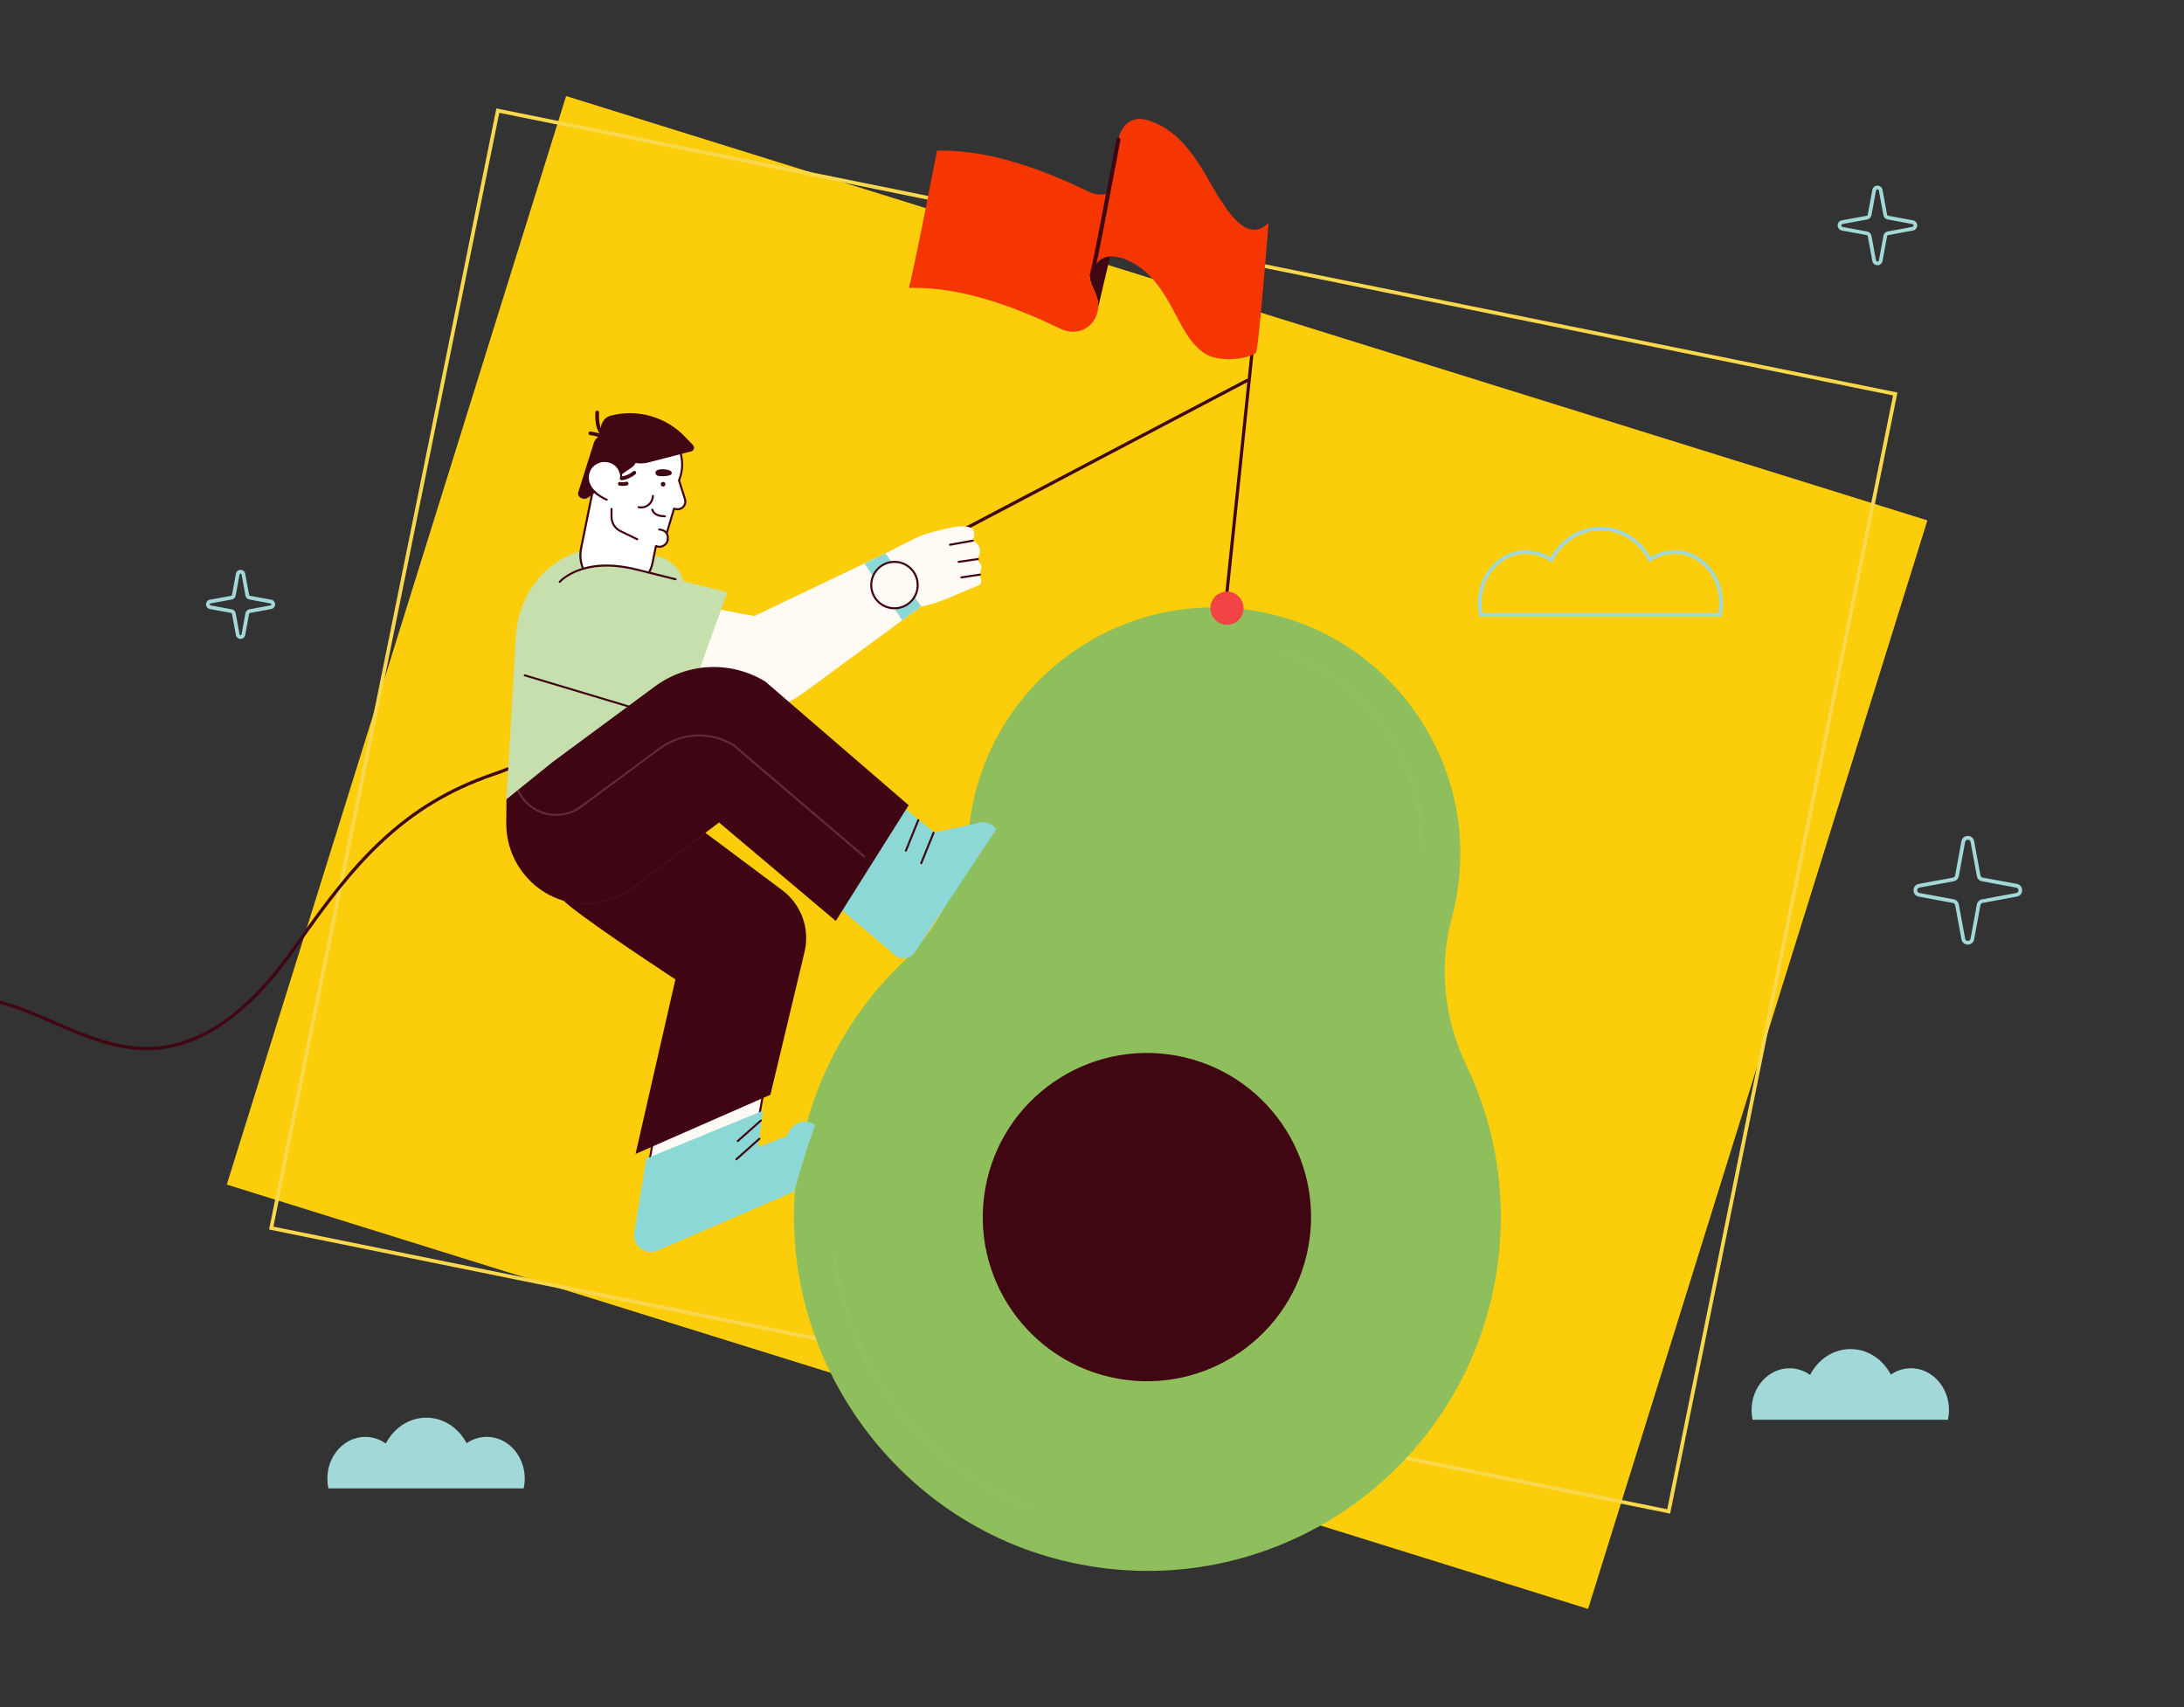 <svg width="614" height="480" viewBox="0 0 614 480" fill="none" xmlns="http://www.w3.org/2000/svg">
<rect x="0" y="0" width="614" height="480" fill="#333333" stroke="none"/>
<g clip-path="url(#clip0_906_3609)">
<path d="M541.863 146.299L159.152 27L63.757 333.029L446.467 452.328L541.863 146.299Z" fill="#FBCD0B"/>
<path d="M469.538 425.533L469.028 425.433L75.648 345.663L75.748 345.153L139.548 30.483L140.058 30.583L533.438 110.353L533.338 110.863L469.538 425.533ZM76.868 344.853L468.718 424.303L532.208 111.163L140.368 31.713L76.868 344.853Z" fill="#F9D84E"/>
<path d="M547.638 399.133C547.828 398.263 547.928 397.353 547.928 396.423C547.928 389.933 543.148 384.663 537.248 384.663C535.168 384.663 533.228 385.323 531.588 386.453C529.318 382.153 525.088 379.273 520.248 379.273C515.378 379.273 511.128 382.193 508.868 386.533C507.208 385.353 505.228 384.673 503.108 384.673C497.208 384.673 492.428 389.933 492.428 396.433C492.428 397.363 492.528 398.273 492.718 399.143H547.638V399.133Z" fill="#A3D8D9"/>
<path d="M483.908 173.393H415.908L415.818 172.983C415.578 171.853 415.458 170.703 415.458 169.563C415.458 161.353 421.548 154.673 429.038 154.673C431.458 154.673 433.818 155.373 435.898 156.713C438.908 151.373 444.258 148.073 449.998 148.073C455.698 148.073 461.028 151.333 464.048 156.633C466.098 155.353 468.408 154.673 470.778 154.673C478.268 154.673 484.358 161.353 484.358 169.563C484.358 170.703 484.238 171.853 483.998 172.983L483.908 173.393ZM416.758 172.353H483.058C483.228 171.433 483.318 170.493 483.318 169.563C483.318 161.923 477.698 155.713 470.778 155.713C468.428 155.713 466.138 156.433 464.158 157.803L463.678 158.133L463.408 157.613C460.628 152.363 455.498 149.113 450.008 149.113C444.478 149.113 439.328 152.403 436.558 157.703L436.278 158.233L435.788 157.893C433.778 156.473 431.438 155.713 429.048 155.713C422.138 155.713 416.508 161.923 416.508 169.563C416.498 170.493 416.588 171.433 416.758 172.353Z" fill="#A3D8D9"/>
<path d="M147.238 418.423C147.428 417.553 147.528 416.643 147.528 415.713C147.528 409.223 142.748 403.953 136.848 403.953C134.768 403.953 132.828 404.613 131.188 405.743C128.918 401.443 124.688 398.563 119.848 398.563C114.978 398.563 110.728 401.483 108.468 405.823C106.808 404.643 104.828 403.963 102.708 403.963C96.808 403.963 92.028 409.223 92.028 415.723C92.028 416.653 92.128 417.563 92.318 418.433H147.238V418.423Z" fill="#A3D8D9"/>
<path d="M313.878 333.593C313.498 333.593 313.188 333.333 313.118 332.963L312.558 329.933C312.558 329.913 312.538 329.893 312.518 329.893L309.488 329.333C309.118 329.263 308.858 328.953 308.858 328.573C308.858 328.193 309.118 327.883 309.488 327.813L312.518 327.253C312.538 327.253 312.558 327.233 312.558 327.213L313.118 324.183C313.188 323.813 313.498 323.553 313.878 323.553C314.258 323.553 314.568 323.813 314.638 324.183L315.198 327.213C315.198 327.233 315.218 327.253 315.238 327.253L318.268 327.813C318.638 327.883 318.898 328.193 318.898 328.573C318.898 328.953 318.638 329.263 318.268 329.333L315.238 329.893C315.218 329.893 315.198 329.913 315.198 329.933L314.638 332.963C314.568 333.333 314.248 333.593 313.878 333.593ZM313.878 324.283C313.838 324.283 313.838 324.303 313.828 324.323L313.268 327.353C313.208 327.663 312.958 327.913 312.648 327.973L309.618 328.533C309.598 328.533 309.578 328.543 309.578 328.583C309.578 328.623 309.598 328.623 309.618 328.633L312.648 329.193C312.958 329.253 313.208 329.503 313.268 329.813L313.828 332.843C313.828 332.863 313.838 332.883 313.878 332.883C313.918 332.883 313.918 332.863 313.928 332.843L314.488 329.813C314.548 329.503 314.798 329.253 315.108 329.193L318.138 328.633C318.158 328.633 318.178 328.623 318.178 328.583C318.178 328.543 318.158 328.543 318.138 328.533L315.108 327.973C314.798 327.913 314.548 327.663 314.488 327.353L313.928 324.323C313.918 324.303 313.918 324.283 313.878 324.283Z" fill="#72ABFF"/>
<path d="M408.118 258.193C409.458 253.253 410.288 248.053 410.508 242.633C411.808 211.293 391.128 182.453 361.028 173.633C320.908 161.873 280.518 187.513 273.188 227.543C272.938 228.913 272.728 230.293 272.558 231.663C270.778 246.273 264.788 260.123 254.108 270.253C238.438 285.123 227.448 305.233 224.168 328.493C217.128 378.383 249.568 426.533 298.468 438.663C354.628 452.593 410.038 416.203 420.298 360.163C424.228 338.713 420.948 317.613 412.188 299.363C406.058 286.573 404.388 271.883 408.118 258.193Z" fill="#8FBF5C"/>
<path d="M367.828 350.483C363.238 375.553 339.198 392.153 314.128 387.563C289.058 382.973 272.458 358.933 277.048 333.863C281.638 308.793 305.678 292.203 330.748 296.783C355.818 301.373 372.418 325.413 367.828 350.483Z" fill="#400612"/>
<g opacity="0.43">
<g opacity="0.43">
<g opacity="0.43">
<g opacity="0.43">
<path opacity="0.43" d="M399.638 239.543C399.628 239.543 399.628 239.543 399.618 239.543C399.378 239.533 399.198 239.333 399.208 239.103C400.248 213.913 383.448 190.483 359.258 183.393C359.028 183.323 358.908 183.093 358.968 182.863C359.038 182.633 359.268 182.513 359.498 182.573C384.058 189.773 401.118 213.563 400.058 239.143C400.058 239.363 399.868 239.543 399.638 239.543Z" fill="white"/>
</g>
</g>
</g>
</g>
<g opacity="0.43">
<g opacity="0.43">
<g opacity="0.43">
<g opacity="0.43">
<path opacity="0.43" d="M290.398 424.833C290.348 424.833 290.298 424.823 290.248 424.803C259.868 413.203 237.838 384.713 234.128 352.223C234.098 351.993 234.268 351.783 234.508 351.753C234.738 351.713 234.948 351.893 234.978 352.133C238.648 384.303 260.468 412.523 290.558 424.013C290.778 424.093 290.888 424.343 290.808 424.563C290.738 424.733 290.578 424.833 290.398 424.833Z" fill="white"/>
</g>
</g>
</g>
</g>
<path d="M-25.682 284.093C-25.782 284.063 -25.872 283.993 -25.932 283.903C-26.062 283.693 -26.002 283.413 -25.792 283.283C-17.362 278.023 -5.702 278.373 8.848 284.303C10.878 285.133 12.948 286.033 14.948 286.893C23.778 290.733 32.918 294.693 42.488 294.333C50.248 294.033 57.938 290.913 65.358 285.053C71.298 280.353 77.028 274.003 82.878 265.643C91.398 253.453 98.328 244.333 106.538 236.573C115.958 227.653 126.118 221.523 138.508 217.273C150.868 213.033 163.068 206.063 174.858 199.333C179.878 196.463 185.068 193.503 190.108 190.853L190.228 190.783C214.818 177.853 239.408 164.923 263.998 151.993C278.398 144.423 292.788 136.853 307.188 129.283C321.588 121.713 335.978 114.143 350.378 106.573C350.598 106.453 350.868 106.543 350.988 106.763C351.108 106.983 351.018 107.253 350.798 107.373C336.398 114.943 322.008 122.513 307.608 130.083C293.208 137.653 278.818 145.223 264.418 152.793C239.828 165.723 215.238 178.653 190.648 191.583L190.528 191.653C185.508 194.293 180.328 197.253 175.308 200.113C163.478 206.873 151.238 213.853 138.798 218.123C126.538 222.333 116.488 228.403 107.158 237.233C99.008 244.943 92.108 254.023 83.618 266.163C77.728 274.593 71.938 281.003 65.918 285.763C58.348 291.743 50.478 294.933 42.528 295.243C32.758 295.613 23.528 291.613 14.598 287.733C12.608 286.863 10.538 285.973 8.518 285.143C-5.752 279.323 -17.132 278.953 -25.302 284.053C-25.432 284.123 -25.562 284.133 -25.682 284.093Z" fill="#400612"/>
<path d="M344.418 171.453C344.168 171.453 343.988 171.253 344.018 171.003L355.158 64.623C355.188 64.373 355.408 64.173 355.658 64.173C355.908 64.173 356.088 64.373 356.058 64.623L344.918 171.003C344.898 171.243 344.668 171.453 344.418 171.453Z" fill="#400612"/>
<path d="M344.948 175.653C347.522 175.653 349.608 173.567 349.608 170.993C349.608 168.419 347.522 166.333 344.948 166.333C342.375 166.333 340.288 168.419 340.288 170.993C340.288 173.567 342.375 175.653 344.948 175.653Z" fill="#F24444"/>
<path d="M308.738 86.483C308.738 86.463 308.738 86.453 308.738 86.433C308.408 87.873 308.198 88.783 308.198 88.783C308.378 88.023 308.558 87.253 308.738 86.483Z" fill="#272727"/>
<path d="M306.538 77.843C306.088 80.033 308.978 82.643 308.738 86.433C309.528 83.003 311.018 76.553 312.108 72.083C308.338 72.323 306.928 75.933 306.538 77.843Z" fill="#400612"/>
<path d="M314.408 39.253C313.868 41.863 318.108 45.073 316.078 50.193C314.438 54.323 309.958 55.723 306.198 53.923C294.658 48.403 279.008 41.973 263.438 42.353C262.838 44.983 258.638 67.743 255.558 80.933C271.138 80.553 286.778 86.973 298.318 92.503C302.078 94.303 306.558 92.893 308.198 88.773C310.228 83.653 305.988 80.453 306.528 77.833C307.008 75.513 308.988 70.673 314.898 72.433L322.778 33.853C316.868 32.093 314.888 36.933 314.408 39.253Z" fill="#F53600"/>
<path d="M343.118 56.193C338.758 49.543 333.878 37.173 322.788 33.863C316.868 32.093 314.898 36.943 314.418 39.263C313.898 41.773 308.228 70.493 306.608 77.023C307.318 74.563 309.448 70.753 314.798 72.353C325.888 75.663 329.358 87.453 333.708 94.103C335.918 97.483 338.348 99.463 340.198 100.153C343.568 101.413 349.698 101.313 353.068 99.253C353.828 98.793 356.628 62.723 356.628 62.723C351.578 67.323 347.408 62.743 343.118 56.193Z" fill="#F53600"/>
<path d="M314.528 38.703C314.218 38.633 313.918 38.833 313.858 39.143C313.718 39.803 313.258 42.293 312.608 45.723C310.848 55.093 307.568 72.533 306.378 77.333C306.298 77.643 306.488 77.943 306.798 78.023C306.848 78.033 306.888 78.043 306.938 78.043C307.198 78.043 307.428 77.873 307.488 77.613C308.688 72.773 311.968 55.313 313.738 45.933C314.388 42.503 314.848 40.023 314.988 39.373C315.028 39.063 314.838 38.763 314.528 38.703Z" fill="#400612"/>
<path d="M191.218 279.043L181.718 331.053L211.068 326.933L220.708 273.213L191.218 279.043Z" fill="#FFFBF4"/>
<path d="M181.718 331.333C181.638 331.333 181.568 331.303 181.518 331.243C181.458 331.173 181.428 331.083 181.448 330.993L190.948 278.983C190.968 278.863 191.058 278.773 191.168 278.753L220.658 272.923C220.748 272.903 220.848 272.933 220.908 273.003C220.978 273.073 221.008 273.163 220.988 273.253L211.348 326.963C211.328 327.083 211.228 327.183 211.108 327.193L181.758 331.313C181.738 331.333 181.728 331.333 181.718 331.333ZM191.458 279.283L182.058 330.713L210.818 326.673L220.348 273.573L191.458 279.283Z" fill="#400512"/>
<path d="M223.218 335.013L227.398 321.173L229.078 316.403C228.328 315.233 224.798 318.583 223.318 318.603L210.658 323.473L181.668 325.693L178.338 346.493C177.738 350.213 181.528 353.093 184.958 351.533L223.218 335.013Z" fill="#8BD8D6"/>
<path d="M213.068 323.383L214.478 312.263L181.668 325.713L193.148 338.453L213.068 323.383Z" fill="#8BD8D6"/>
<path d="M207.018 326.203C206.938 326.203 206.858 326.173 206.808 326.103C206.698 325.983 206.718 325.803 206.828 325.703L213.308 319.933C213.428 319.823 213.608 319.843 213.708 319.953C213.808 320.063 213.798 320.253 213.688 320.353L207.208 326.123C207.158 326.183 207.088 326.203 207.018 326.203Z" fill="#400512"/>
<path d="M207.418 321.073C207.338 321.073 207.258 321.043 207.208 320.973C207.098 320.853 207.118 320.673 207.228 320.573L213.708 314.813C213.828 314.703 214.008 314.723 214.108 314.833C214.218 314.953 214.198 315.133 214.088 315.233L207.608 320.993C207.558 321.043 207.488 321.073 207.418 321.073Z" fill="#400512"/>
<path d="M227.408 321.183L229.088 316.413C228.338 315.243 223.228 313.863 221.228 319.423" fill="#8BD8D6"/>
<path d="M257.188 267.753C256.128 269.363 253.888 269.913 252.188 268.993L232.598 252.453L259.668 234.733L275.308 231.283C276.858 230.943 278.448 231.383 279.488 232.443L280.118 233.083L257.188 267.753Z" fill="#8BD8D6"/>
<path d="M190.248 228.113L219.898 250.253C225.268 254.263 227.748 261.093 226.188 267.613L216.588 307.783L178.678 324.403L189.878 275.343C189.878 275.343 168.728 261.513 160.398 254.903C150.948 247.393 147.528 233.883 147.528 233.883L186.388 215.963" fill="#400512"/>
<path d="M178.768 204.493C183.918 204.953 188.498 201.213 189.068 196.073L192.328 166.743C192.888 161.723 189.418 157.143 184.438 156.313L174.508 154.653C166.638 153.283 160.238 155.073 154.998 159.183C148.968 163.923 145.488 171.203 145.018 178.863L142.378 224.713L153.278 221.533L178.768 204.493Z" fill="#C7DFAD"/>
<path d="M171.968 165.813L170.938 165.603C165.678 164.533 162.278 159.413 163.348 154.153L168.988 126.313C170.058 121.053 175.178 117.653 180.438 118.723L181.468 118.933C186.728 120.003 190.128 125.123 189.058 130.383L183.418 158.223C182.358 163.483 177.228 166.883 171.968 165.813Z" fill="white"/>
<path d="M180.058 142.283C186.52 142.283 191.758 137.045 191.758 130.583C191.758 124.121 186.52 118.883 180.058 118.883C173.597 118.883 168.358 124.121 168.358 130.583C168.358 137.045 173.597 142.283 180.058 142.283Z" fill="white"/>
<path d="M189.648 131.183L192.558 140.323C193.058 141.903 191.678 143.453 190.048 143.123L189.478 143.003L187.508 149.653L187.708 151.773C187.338 153.573 185.168 154.313 183.778 153.113L179.568 149.463L182.928 132.873L189.648 131.183Z" fill="white"/>
<path d="M173.918 166.293C173.248 166.293 172.578 166.223 171.908 166.093L170.878 165.883C165.478 164.783 161.968 159.503 163.068 154.093L166.398 137.673C165.298 136.503 164.838 134.883 165.158 133.303C165.478 131.723 166.538 130.413 168.008 129.763L168.718 126.253C169.248 123.633 170.768 121.383 172.998 119.903C175.228 118.433 177.888 117.903 180.508 118.443L181.538 118.653C181.648 118.673 181.748 118.703 181.848 118.733L182.168 118.793C182.268 118.803 182.358 118.823 182.458 118.833C188.938 120.143 193.138 126.483 191.818 132.963C191.678 133.653 191.468 134.353 191.188 135.043L192.838 140.243C193.108 141.083 192.918 141.983 192.328 142.633C191.738 143.293 190.878 143.583 190.008 143.403L189.688 143.343L187.738 149.893C187.698 150.043 187.538 150.133 187.388 150.083C187.238 150.043 187.148 149.883 187.198 149.733L189.218 142.933C189.258 142.793 189.398 142.703 189.548 142.733L190.118 142.853C190.788 142.983 191.448 142.763 191.908 142.263C192.358 141.763 192.508 141.073 192.298 140.423L190.618 135.133C190.598 135.073 190.598 135.003 190.628 134.943C190.908 134.253 191.128 133.553 191.258 132.873C191.868 129.883 191.268 126.843 189.588 124.293C187.908 121.753 185.328 120.023 182.348 119.413C182.268 119.393 182.178 119.383 182.098 119.373L181.708 119.293C181.618 119.273 181.528 119.243 181.438 119.223L180.408 119.013C177.938 118.513 175.418 119.003 173.318 120.393C171.218 121.783 169.788 123.913 169.288 126.383L168.548 130.033C168.528 130.123 168.468 130.203 168.378 130.243C167.018 130.803 166.028 131.993 165.728 133.433C165.438 134.873 165.878 136.353 166.928 137.403C166.998 137.473 167.028 137.563 167.008 137.663L163.648 154.233C162.618 159.333 165.918 164.313 171.018 165.353L172.048 165.563C177.148 166.593 182.128 163.293 183.168 158.193L184.128 153.463C184.148 153.383 184.198 153.303 184.278 153.263C184.358 153.223 184.448 153.223 184.528 153.253C185.118 153.513 185.788 153.493 186.358 153.193C186.938 152.893 187.318 152.383 187.448 151.743C187.478 151.593 187.628 151.493 187.788 151.523C187.938 151.553 188.038 151.703 188.008 151.863C187.848 152.663 187.338 153.333 186.618 153.713C185.988 154.033 185.278 154.103 184.618 153.913L183.728 158.323C183.198 160.943 181.678 163.193 179.448 164.673C177.768 165.723 175.858 166.293 173.918 166.293Z" fill="#400512"/>
<path d="M165.248 139.943L177.658 131.373C179.258 130.263 179.328 128.193 177.818 126.813L173.978 123.333C171.688 121.253 167.758 121.903 166.948 124.493L162.568 138.413C162.168 139.713 164.048 140.783 165.248 139.943Z" fill="#400612"/>
<path d="M170.008 138.963C172.588 138.963 174.678 136.872 174.678 134.293C174.678 131.714 172.588 129.623 170.008 129.623C167.429 129.623 165.338 131.714 165.338 134.293C165.338 136.872 167.429 138.963 170.008 138.963Z" fill="white"/>
<path d="M187.048 136.313C186.948 136.663 186.588 136.863 186.248 136.773C185.908 136.673 185.708 136.313 185.798 135.963C185.898 135.613 186.258 135.413 186.598 135.503C186.948 135.603 187.148 135.963 187.048 136.313Z" fill="#400612"/>
<path d="M188.038 133.693C188.238 133.643 188.448 133.583 188.608 133.453C188.768 133.323 188.888 133.123 188.868 132.913C188.848 132.773 188.768 132.643 188.668 132.543C188.428 132.303 188.108 132.183 187.778 132.103C186.998 131.903 186.178 131.863 185.388 131.993C184.908 132.073 184.358 132.293 184.268 132.773C184.208 133.073 184.358 133.383 184.598 133.573C185.018 133.903 185.698 133.873 186.208 133.883C186.818 133.903 187.438 133.843 188.038 133.693Z" fill="#400612"/>
<path d="M169.868 122.983L173.688 127.353C175.818 129.793 179.138 130.823 182.278 130.013L194.318 126.903C195.108 126.703 195.388 125.723 194.818 125.133L192.518 122.733C187.178 117.173 179.258 114.913 171.788 116.823C169.048 117.523 168.018 120.853 169.868 122.983Z" fill="#400612"/>
<path d="M179.138 151.893C179.098 151.893 179.058 151.883 179.018 151.863L174.308 149.573C172.688 148.783 171.638 147.113 171.638 145.303V143.073C171.638 142.913 171.768 142.793 171.918 142.793C172.068 142.793 172.198 142.923 172.198 143.073V145.303C172.198 146.893 173.118 148.363 174.548 149.063L179.258 151.353C179.398 151.423 179.458 151.593 179.388 151.733C179.348 151.833 179.238 151.893 179.138 151.893Z" fill="#400512"/>
<path d="M170.558 140.763C170.528 140.763 170.488 140.753 170.458 140.743C170.238 140.653 164.938 138.533 164.968 134.293C164.988 129.993 169.198 129.353 169.238 129.343C169.278 129.343 173.118 128.863 174.538 132.283C174.548 132.303 174.998 133.243 174.918 134.353C174.908 134.513 174.758 134.633 174.618 134.613C174.458 134.603 174.348 134.463 174.358 134.313C174.428 133.363 174.028 132.533 174.028 132.523C172.768 129.493 169.458 129.893 169.328 129.913C169.178 129.933 165.568 130.503 165.548 134.303C165.528 138.163 170.628 140.203 170.678 140.223C170.828 140.283 170.898 140.443 170.838 140.593C170.778 140.693 170.668 140.763 170.558 140.763Z" fill="#400512"/>
<path d="M187.698 152.053C187.678 152.053 187.658 152.053 187.628 152.043C187.478 152.003 187.378 151.853 187.418 151.703C187.418 151.693 187.638 150.723 187.118 149.993C186.768 149.503 186.168 149.223 185.318 149.143C185.158 149.123 185.048 148.993 185.058 148.833C185.078 148.673 185.218 148.553 185.368 148.573C186.388 148.673 187.138 149.043 187.578 149.663C188.248 150.613 187.978 151.783 187.968 151.833C187.948 151.963 187.828 152.053 187.698 152.053Z" fill="#400512"/>
<path d="M183.278 139.433C183.248 140.303 182.838 141.143 182.158 141.703C181.458 142.283 180.488 142.493 179.598 142.303C179.238 142.223 179.088 142.773 179.448 142.853C180.518 143.083 181.648 142.833 182.508 142.143C183.328 141.493 183.808 140.473 183.838 139.433C183.858 139.063 183.288 139.073 183.278 139.433Z" fill="#400512"/>
<path d="M174.888 135.003C176.298 134.803 177.608 134.193 178.698 133.283C178.918 133.103 178.888 132.733 178.698 132.543C178.488 132.333 178.178 132.363 177.958 132.543C177.018 133.323 175.848 133.813 174.608 133.993C174.328 134.033 174.178 134.393 174.248 134.633C174.328 134.943 174.608 135.043 174.888 135.003Z" fill="#400612"/>
<path d="M183.108 143.373C183.318 144.063 183.848 144.623 184.488 144.943C185.238 145.333 186.088 145.413 186.918 145.433C187.288 145.443 187.288 144.873 186.918 144.863C185.698 144.833 184.078 144.573 183.668 143.213C183.558 142.873 183.008 143.023 183.108 143.373Z" fill="#400512"/>
<path d="M174.108 136.513C174.848 136.663 175.608 136.643 176.328 136.443C176.588 136.373 176.778 136.073 176.688 135.803C176.598 135.533 176.328 135.363 176.048 135.443C175.898 135.483 175.738 135.523 175.588 135.543C175.568 135.543 175.538 135.553 175.518 135.553C175.538 135.553 175.558 135.543 175.588 135.543C175.558 135.553 175.498 135.553 175.458 135.553C175.378 135.563 175.298 135.563 175.218 135.573C175.058 135.583 174.898 135.573 174.748 135.563C174.708 135.563 174.678 135.553 174.638 135.553C174.618 135.553 174.598 135.553 174.588 135.543C174.548 135.543 174.568 135.543 174.638 135.553C174.558 135.553 174.458 135.523 174.388 135.513C174.118 135.463 173.808 135.593 173.748 135.873C173.688 136.133 173.818 136.463 174.108 136.513Z" fill="#400612"/>
<path d="M170.738 122.363C169.658 122.113 169.038 120.783 168.748 119.823C168.368 118.563 168.368 117.243 168.408 115.943C168.428 115.273 167.388 115.273 167.368 115.943C167.328 117.443 167.338 119.003 167.848 120.433C168.278 121.643 169.108 123.053 170.458 123.373C171.108 123.523 171.388 122.513 170.738 122.363Z" fill="#400612"/>
<path d="M170.508 122.663C169.078 121.933 167.548 121.483 165.958 121.303C165.678 121.273 165.438 121.563 165.438 121.823C165.438 122.133 165.678 122.313 165.958 122.343C167.358 122.493 168.728 122.923 169.978 123.563C170.228 123.693 170.548 123.633 170.688 123.373C170.828 123.143 170.758 122.793 170.508 122.663Z" fill="#400612"/>
<path d="M263.648 234.793L253.368 226.483L235.058 251.753L242.048 258.513L263.648 234.793Z" fill="#8BD8D6"/>
<path d="M258.958 170.493L226.278 194.513C218.428 200.283 208.538 202.503 198.978 200.643L154.088 191.933L155.898 177.153C156.498 168.243 163.258 163.973 172.028 165.633L212.058 173.203L248.938 155.573" fill="#FFFBF4"/>
<path d="M248.948 155.573C251.578 154.303 258.098 150.603 260.908 149.923C265.318 148.853 276.158 145.153 273.488 151.983C275.028 152.543 275.898 154.353 275.338 155.843C275.178 156.283 274.898 156.713 274.928 157.173C274.978 157.903 275.748 158.403 275.918 159.103C276.108 159.913 275.478 160.713 275.478 161.543C275.488 162.363 276.108 163.183 275.758 163.933C275.518 164.443 274.928 164.693 274.388 164.903C270.508 166.343 263.078 170.033 258.958 170.493" fill="#FFFBF4"/>
<path d="M267.068 153.433C266.928 153.433 266.818 153.333 266.788 153.203C266.758 153.053 266.868 152.903 267.018 152.873L273.438 151.713C273.598 151.683 273.738 151.793 273.768 151.943C273.798 152.093 273.688 152.243 273.538 152.273L267.118 153.433C267.098 153.433 267.078 153.433 267.068 153.433Z" fill="#400512"/>
<path d="M269.488 158.243C269.348 158.243 269.228 158.143 269.208 158.003C269.188 157.843 269.298 157.703 269.448 157.683L274.888 156.903C275.048 156.873 275.188 156.983 275.208 157.143C275.228 157.303 275.118 157.443 274.968 157.463L269.528 158.243C269.508 158.243 269.498 158.243 269.488 158.243Z" fill="#400512"/>
<path d="M270.278 162.613C270.138 162.613 270.018 162.513 269.998 162.373C269.978 162.223 270.078 162.073 270.238 162.053L275.448 161.273C275.608 161.243 275.748 161.353 275.768 161.513C275.788 161.663 275.688 161.813 275.528 161.833L270.318 162.613C270.308 162.613 270.288 162.613 270.278 162.613Z" fill="#400512"/>
<path d="M146.548 189.453C146.548 189.453 149.468 152.603 176.468 159.503L204.498 166.493L191.318 202.983L146.548 189.453Z" fill="#C7DFAD"/>
<path d="M248.948 155.573L258.958 170.493L253.648 174.403L243.038 158.403L248.948 155.573Z" fill="#8BD8D6"/>
<path d="M256.798 168.253C258.878 165.303 258.168 161.233 255.228 159.153C252.278 157.073 248.208 157.783 246.128 160.723C244.048 163.673 244.758 167.743 247.708 169.823C250.648 171.903 254.728 171.203 256.798 168.253Z" fill="#FFFBF4"/>
<path d="M251.458 171.303C250.098 171.303 248.728 170.903 247.538 170.063C244.468 167.893 243.728 163.633 245.898 160.563C246.948 159.073 248.508 158.083 250.308 157.773C252.108 157.463 253.908 157.873 255.398 158.923C258.468 161.083 259.208 165.353 257.038 168.423C255.708 170.293 253.598 171.303 251.458 171.303ZM251.478 158.243C251.118 158.243 250.758 158.273 250.398 158.333C248.758 158.613 247.318 159.523 246.358 160.893C244.378 163.703 245.048 167.613 247.868 169.593C250.678 171.573 254.588 170.903 256.568 168.083C257.528 166.723 257.898 165.063 257.618 163.423C257.338 161.783 256.428 160.343 255.058 159.383C253.998 158.633 252.758 158.243 251.478 158.243Z" fill="#400512"/>
<path d="M191.328 203.263C191.298 203.263 191.278 203.263 191.248 203.253L147.448 190.133C147.298 190.093 147.208 189.933 147.258 189.783C147.298 189.633 147.458 189.543 147.608 189.593L191.408 202.713C191.558 202.753 191.648 202.913 191.598 203.063C191.558 203.183 191.448 203.263 191.328 203.263Z" fill="#400512"/>
<path d="M157.358 163.863C157.288 163.863 157.228 163.843 157.178 163.793C157.058 163.693 157.038 163.513 157.148 163.393C157.208 163.323 163.578 155.983 179.058 159.843L189.998 162.573C190.148 162.613 190.238 162.763 190.208 162.923C190.168 163.073 190.018 163.163 189.858 163.133L178.918 160.403C163.818 156.633 157.638 163.693 157.578 163.763C157.518 163.833 157.438 163.863 157.358 163.863Z" fill="#400512"/>
<path d="M142.388 224.703L155.428 214.183L184.168 192.953C193.268 186.233 205.528 185.703 215.168 191.623L255.458 226.373L234.968 258.913L202.148 231.233L178.628 249.093C176.048 251.053 173.198 252.443 170.238 253.263C169.828 253.373 169.418 253.483 169.008 253.573C155.148 256.633 142.168 245.473 142.328 231.283L142.388 224.703Z" fill="#400512"/>
<g opacity="0.4">
<path opacity="0.4" d="M242.938 241.093C242.868 241.093 242.808 241.073 242.758 241.023L206.088 209.743C199.728 205.843 191.688 206.183 185.658 210.643L163.488 227.023C160.578 229.173 156.898 229.903 153.388 229.013C149.878 228.123 146.988 225.733 145.448 222.463C145.378 222.323 145.438 222.153 145.588 222.083C145.728 222.013 145.898 222.073 145.968 222.223C147.428 225.343 150.188 227.623 153.538 228.463C156.888 229.313 160.388 228.613 163.168 226.573L185.338 210.193C191.568 205.593 199.848 205.243 206.448 209.293L243.148 240.593C243.268 240.693 243.278 240.873 243.178 240.993C243.098 241.063 243.018 241.093 242.938 241.093Z" fill="white"/>
</g>
<g opacity="0.4">
<g opacity="0.4">
<g opacity="0.4">
<path opacity="0.4" d="M164.098 254.393C163.458 254.393 162.828 254.363 162.188 254.313C162.028 254.303 161.918 254.163 161.928 254.003C161.938 253.843 162.058 253.723 162.238 253.743C164.908 253.963 167.578 253.713 170.158 252.993C173.158 252.153 175.948 250.763 178.448 248.873L201.968 231.013C202.098 230.913 202.268 230.943 202.368 231.063C202.458 231.193 202.438 231.363 202.318 231.463L178.798 249.323C176.248 251.263 173.388 252.683 170.318 253.543C168.268 254.103 166.188 254.393 164.098 254.393Z" fill="white"/>
</g>
</g>
</g>
<path d="M258.988 242.963C258.948 242.963 258.918 242.953 258.878 242.943C258.728 242.883 258.658 242.713 258.718 242.573L262.198 234.003C262.258 233.863 262.428 233.783 262.568 233.843C262.718 233.903 262.788 234.073 262.728 234.213L259.248 242.783C259.208 242.893 259.098 242.963 258.988 242.963Z" fill="#400512"/>
<path d="M254.688 239.423C254.648 239.423 254.618 239.413 254.578 239.403C254.428 239.343 254.358 239.173 254.418 239.033L257.898 230.463C257.958 230.323 258.128 230.243 258.268 230.303C258.418 230.363 258.488 230.533 258.428 230.673L254.948 239.243C254.908 239.363 254.798 239.423 254.688 239.423Z" fill="#400512"/>
<path d="M527.818 74.563C527.098 74.563 526.508 74.073 526.378 73.363L525.098 66.423C525.068 66.253 524.938 66.123 524.768 66.093L517.828 64.813C517.128 64.683 516.628 64.093 516.628 63.373C516.628 62.653 517.118 62.063 517.828 61.943L524.768 60.663C524.938 60.633 525.068 60.503 525.098 60.333L526.378 53.393C526.508 52.693 527.098 52.193 527.818 52.193C528.528 52.193 529.128 52.683 529.248 53.393L530.528 60.333C530.558 60.503 530.688 60.633 530.858 60.663L537.798 61.943C538.498 62.073 538.998 62.663 538.998 63.373C538.998 64.083 538.508 64.683 537.798 64.813L530.858 66.093C530.688 66.123 530.558 66.253 530.528 66.423L529.248 73.363C529.128 74.073 528.538 74.563 527.818 74.563ZM527.818 53.243C527.738 53.243 527.468 53.263 527.408 53.583L526.128 60.533C526.018 61.123 525.548 61.593 524.958 61.703L518.018 62.983C517.698 63.043 517.678 63.313 517.678 63.393C517.678 63.473 517.698 63.743 518.018 63.803L524.958 65.083C525.548 65.193 526.018 65.663 526.128 66.253L527.408 73.193C527.468 73.513 527.738 73.533 527.818 73.533C527.898 73.533 528.168 73.513 528.228 73.193L529.508 66.243C529.618 65.653 530.088 65.183 530.678 65.073L537.618 63.793C537.938 63.733 537.958 63.463 537.958 63.383C537.958 63.303 537.938 63.033 537.618 62.973L530.668 61.693C530.078 61.583 529.608 61.113 529.498 60.523L528.218 53.573C528.168 53.263 527.898 53.243 527.818 53.243Z" fill="#A3D8D9"/>
<path d="M553.228 265.563C552.318 265.563 551.608 264.963 551.438 264.073L549.668 254.473C549.608 254.163 549.358 253.913 549.048 253.853L539.438 252.083C538.548 251.923 537.948 251.203 537.948 250.293C537.948 249.383 538.548 248.673 539.438 248.503L549.038 246.733C549.348 246.673 549.598 246.423 549.658 246.113L551.428 236.503C551.588 235.613 552.308 235.013 553.218 235.013C554.128 235.013 554.838 235.613 555.008 236.503L556.778 246.103C556.838 246.413 557.088 246.663 557.398 246.723L566.998 248.493C567.888 248.653 568.488 249.373 568.488 250.283C568.488 251.193 567.888 251.903 566.998 252.073L557.398 253.843C557.088 253.903 556.838 254.153 556.778 254.463L555.008 264.063C554.858 264.963 554.138 265.563 553.228 265.563ZM553.228 236.073C552.918 236.073 552.548 236.243 552.468 236.703L550.698 246.303C550.558 247.043 549.978 247.623 549.238 247.763L539.638 249.533C539.168 249.623 539.008 249.983 539.008 250.293C539.008 250.603 539.178 250.973 539.638 251.053L549.238 252.823C549.978 252.963 550.558 253.543 550.698 254.283L552.468 263.883C552.558 264.353 552.918 264.523 553.228 264.523C553.538 264.523 553.908 264.353 553.988 263.893L555.758 254.293C555.898 253.553 556.478 252.973 557.218 252.833L566.818 251.063C567.288 250.973 567.458 250.613 567.458 250.303C567.458 249.993 567.288 249.623 566.828 249.543L557.228 247.773C556.488 247.633 555.908 247.053 555.768 246.313L553.998 236.713C553.908 236.243 553.538 236.073 553.228 236.073Z" fill="#A3D8D9"/>
<path d="M67.628 179.623C66.978 179.623 66.438 179.173 66.318 178.533L65.218 172.553C65.198 172.433 65.108 172.343 64.988 172.323L59.008 171.223C58.368 171.103 57.918 170.563 57.918 169.913C57.918 169.263 58.368 168.723 59.008 168.603L64.988 167.503C65.108 167.483 65.198 167.393 65.218 167.273L66.318 161.293C66.438 160.653 66.978 160.203 67.628 160.203C68.278 160.203 68.818 160.653 68.938 161.293L70.038 167.273C70.058 167.393 70.148 167.483 70.268 167.503L76.248 168.603C76.888 168.723 77.338 169.263 77.338 169.913C77.338 170.563 76.888 171.103 76.248 171.223L70.268 172.323C70.158 172.343 70.058 172.433 70.038 172.553L68.938 178.533C68.808 179.173 68.278 179.623 67.628 179.623ZM67.628 161.263C67.558 161.263 67.388 161.283 67.348 161.493L66.248 167.473C66.148 168.013 65.718 168.443 65.178 168.543L59.198 169.643C58.988 169.683 58.968 169.853 58.968 169.923C58.968 169.993 58.988 170.163 59.198 170.203L65.178 171.303C65.718 171.403 66.148 171.833 66.248 172.373L67.348 178.353C67.388 178.563 67.558 178.583 67.628 178.583C67.698 178.583 67.868 178.563 67.908 178.353L69.008 172.373C69.108 171.833 69.538 171.403 70.078 171.303L76.058 170.203C76.268 170.163 76.288 169.993 76.288 169.923C76.288 169.853 76.268 169.683 76.058 169.643L70.078 168.543C69.538 168.443 69.108 168.013 69.008 167.473L67.908 161.493C67.868 161.283 67.698 161.263 67.628 161.263Z" fill="#A3D8D9"/>
</g>
<defs>
<clipPath id="clip0_906_3609">
<rect width="614" height="480" fill="white"/>
</clipPath>
</defs>
</svg>
